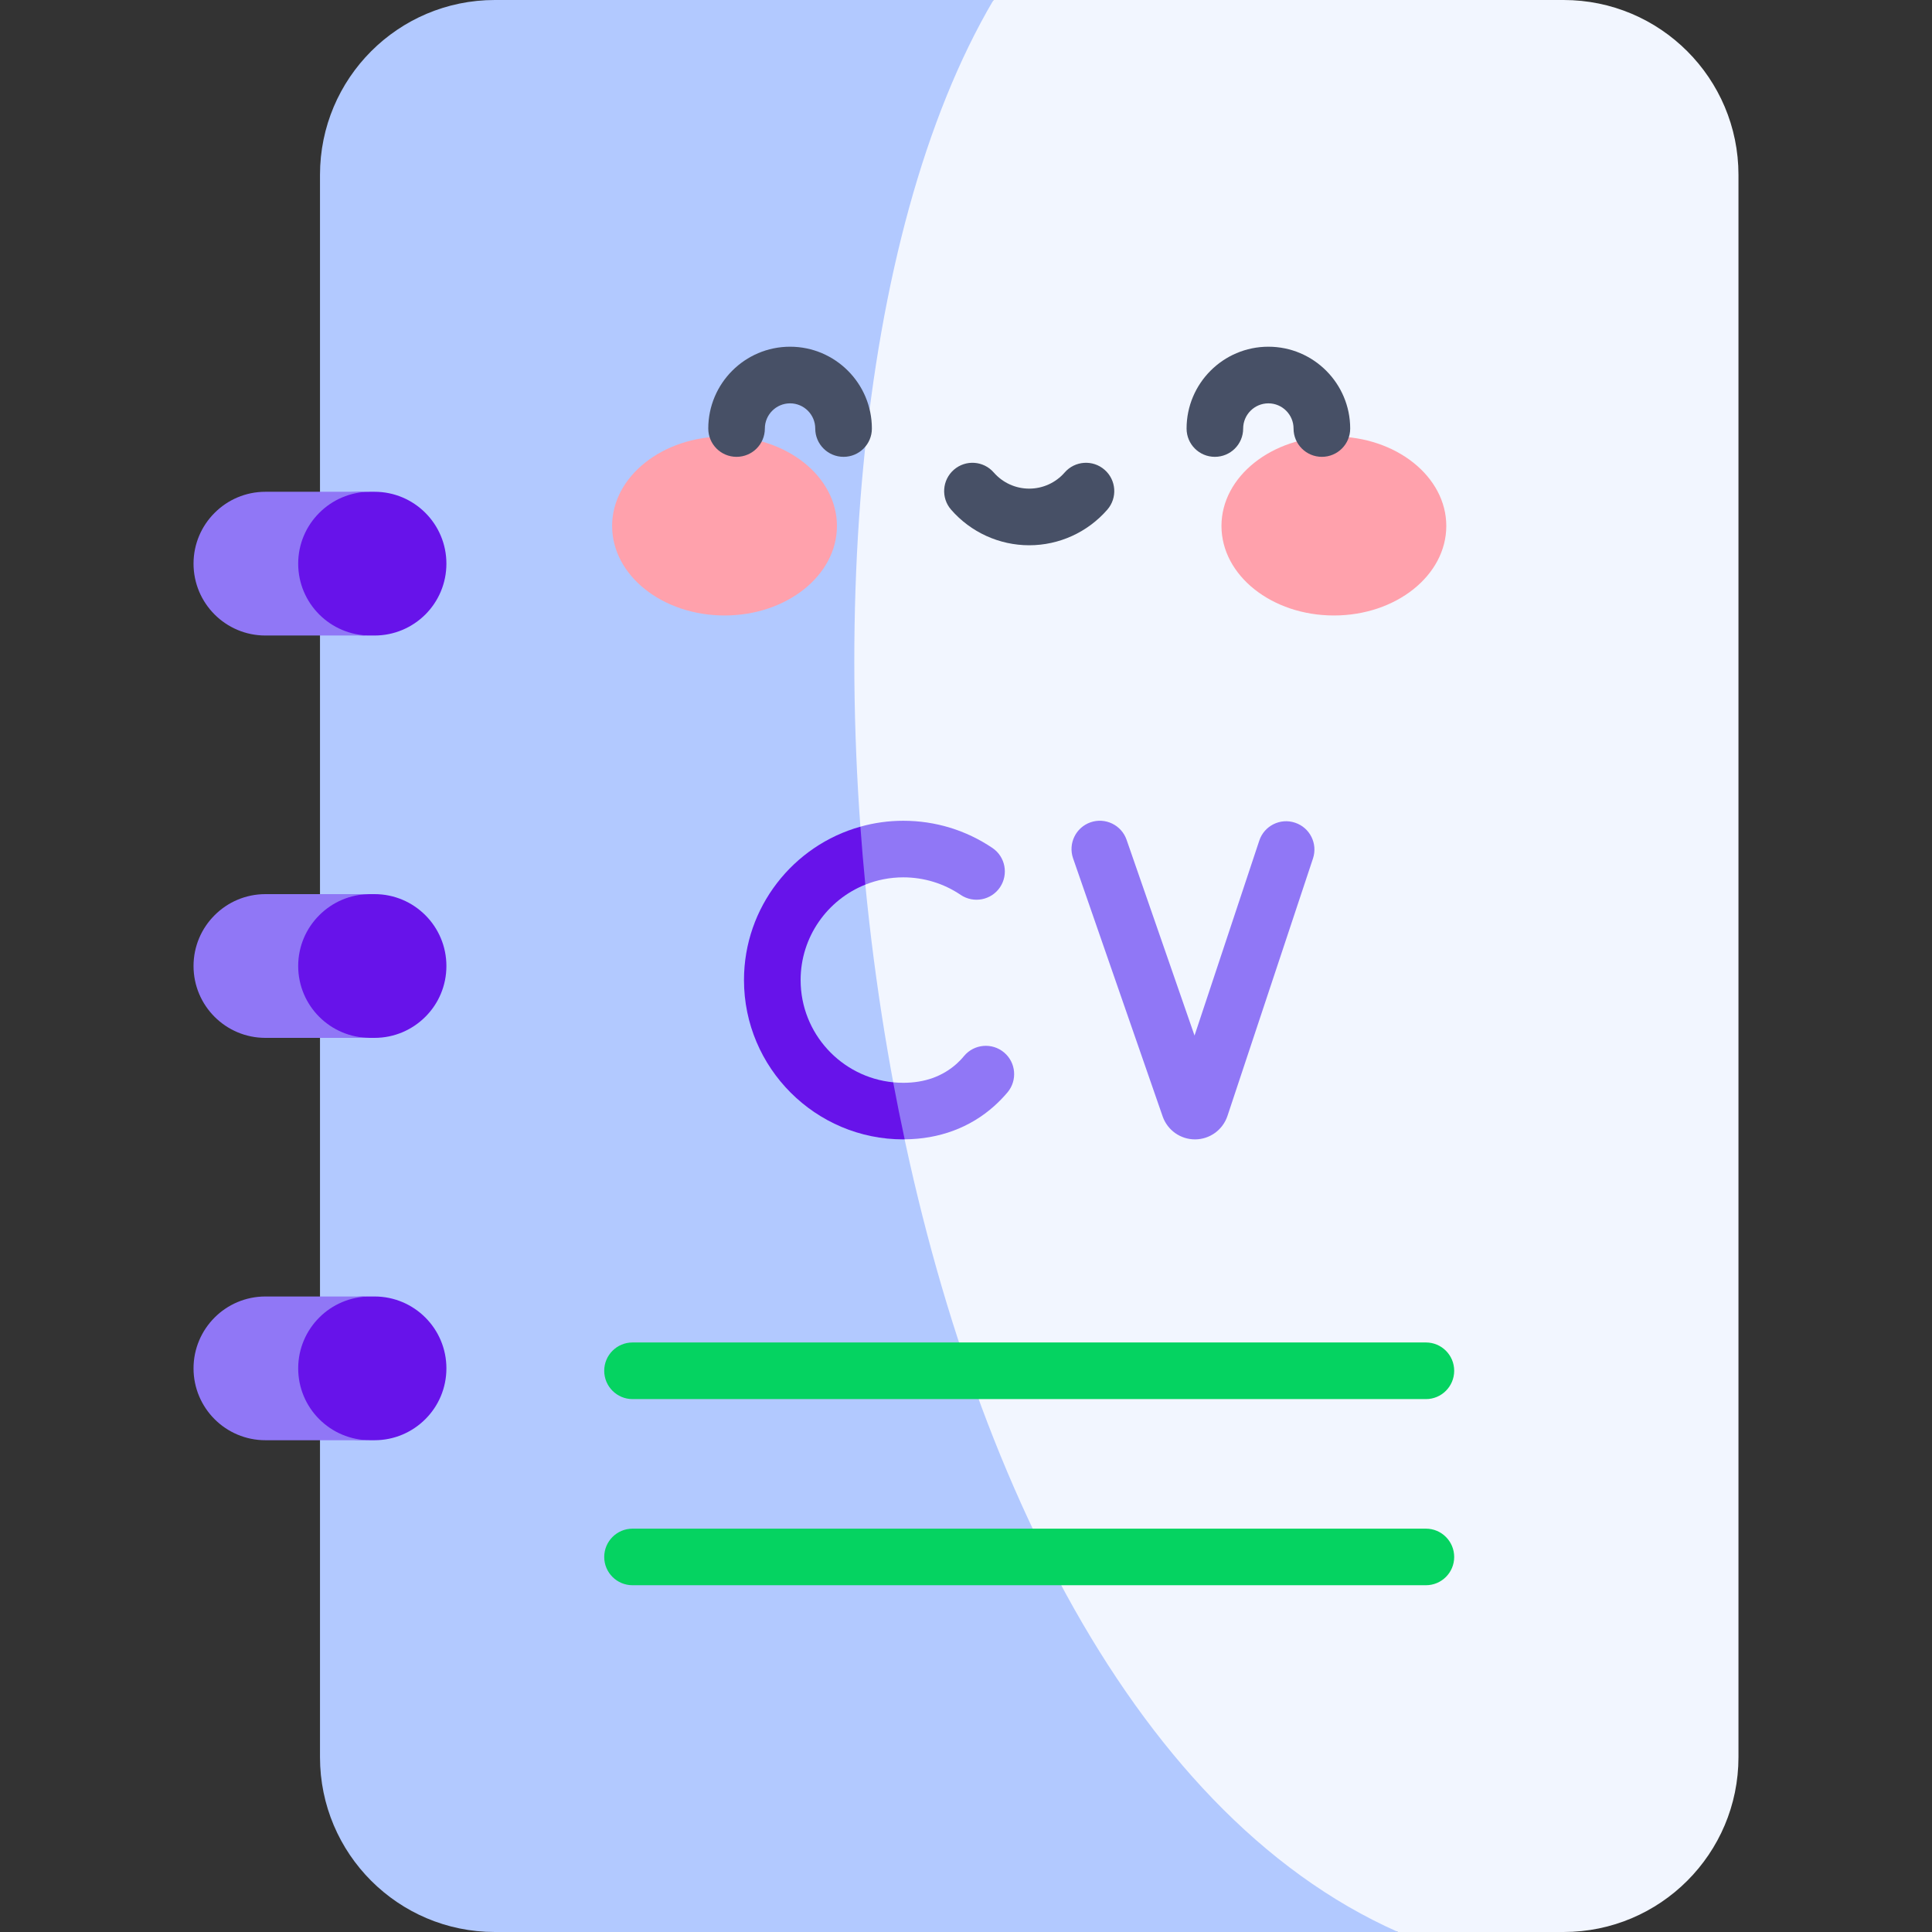 <svg xmlns="http://www.w3.org/2000/svg" width="35" height="35" viewBox="0 0 35 35" fill="none">
  <rect x="0" y="0" width="35" height="35" fill="#333333" stroke="none"/>
  <g clip-path="url(#clip0_14158_1593)">
    <path d="M31.494 3.168V31.832C31.494 33.582 30.075 35 28.326 35H25.327C11.7 32.518 10.349 6.794 17.998 0H28.326C30.075 0 31.494 1.418 31.494 3.168Z" fill="#F2F6FF"/>
    <path d="M25.328 35H8.964C7.215 35 5.797 33.582 5.797 31.832V3.168C5.797 1.418 7.215 0 8.964 0H17.998C12.982 8.511 15.463 30.633 25.328 35Z" fill="#B2C9FF"/>
    <path d="M18.253 19.788C18.177 19.878 18.094 19.963 18.008 20.04C17.572 20.429 17.013 20.636 16.389 20.64C15.904 20.323 15.966 19.823 16.181 19.607C16.241 19.613 16.303 19.616 16.364 19.616C16.748 19.616 17.071 19.501 17.326 19.275C17.376 19.23 17.423 19.182 17.466 19.129C17.648 18.912 17.972 18.884 18.189 19.066C18.406 19.247 18.434 19.571 18.253 19.788Z" fill="#9077F6"/>
    <path d="M16.364 15.894C16.121 15.894 15.889 15.941 15.676 16.026C15.28 15.764 15.347 15.248 15.587 14.976C15.835 14.906 16.095 14.869 16.364 14.869C16.943 14.869 17.501 15.039 17.979 15.362C18.213 15.52 18.274 15.839 18.116 16.074C17.958 16.308 17.639 16.37 17.404 16.212C17.097 16.004 16.737 15.894 16.364 15.894Z" fill="#9077F6"/>
    <path d="M16.389 20.64C16.38 20.641 16.373 20.641 16.364 20.641C14.773 20.641 13.478 19.346 13.478 17.755C13.478 16.433 14.372 15.315 15.587 14.976C15.612 15.326 15.642 15.676 15.676 16.026C14.99 16.3 14.504 16.972 14.504 17.755C14.504 18.72 15.241 19.515 16.181 19.607C16.246 19.953 16.315 20.298 16.389 20.64Z" fill="#6713EA"/>
    <path d="M21.648 20.641C21.386 20.641 21.152 20.476 21.064 20.229L19.44 15.55C19.347 15.282 19.489 14.99 19.756 14.897C20.023 14.804 20.316 14.946 20.409 15.213L21.64 18.76L22.813 15.229C22.902 14.96 23.193 14.814 23.461 14.904C23.73 14.993 23.875 15.283 23.786 15.552L22.236 20.218C22.15 20.471 21.916 20.639 21.652 20.641C21.651 20.641 21.65 20.641 21.648 20.641Z" fill="#9077F6"/>
    <path d="M26.344 24.833C26.344 25.116 26.115 25.346 25.832 25.346H17.729C17.1 25.061 17.033 24.672 17.374 24.32H25.832C26.115 24.32 26.344 24.549 26.344 24.833Z" fill="#05D361"/>
    <path d="M17.729 25.346H11.459C11.176 25.346 10.946 25.116 10.946 24.833C10.946 24.549 11.176 24.32 11.459 24.32H17.374C17.487 24.666 17.605 25.009 17.729 25.346Z" fill="#05D361"/>
    <path d="M26.344 28.206C26.344 28.489 26.115 28.718 25.832 28.718H19.225C18.524 28.488 18.432 28.007 18.708 27.693H25.832C26.115 27.693 26.344 27.923 26.344 28.206Z" fill="#05D361"/>
    <path d="M19.225 28.718H11.459C11.176 28.718 10.946 28.489 10.946 28.206C10.946 27.923 11.176 27.693 11.459 27.693H18.708C18.874 28.042 19.046 28.385 19.225 28.718Z" fill="#05D361"/>
    <path d="M13.126 11.15C14.251 11.15 15.162 10.424 15.162 9.528C15.162 8.633 14.251 7.907 13.126 7.907C12.001 7.907 11.089 8.633 11.089 9.528C11.089 10.424 12.001 11.15 13.126 11.15Z" fill="#FFA1AC"/>
    <path d="M24.165 11.15C25.29 11.15 26.201 10.424 26.201 9.528C26.201 8.633 25.29 7.907 24.165 7.907C23.04 7.907 22.128 8.633 22.128 9.528C22.128 10.424 23.04 11.15 24.165 11.15Z" fill="#FFA1AC"/>
    <path d="M15.282 8.276C14.999 8.276 14.769 8.047 14.769 7.764C14.769 7.512 14.565 7.307 14.313 7.307C14.061 7.307 13.856 7.512 13.856 7.764C13.856 8.047 13.627 8.276 13.343 8.276C13.06 8.276 12.831 8.047 12.831 7.764C12.831 6.946 13.495 6.281 14.313 6.281C15.13 6.281 15.795 6.946 15.795 7.764C15.795 8.047 15.565 8.276 15.282 8.276Z" fill="#475066"/>
    <path d="M23.947 8.276C23.664 8.276 23.434 8.047 23.434 7.764C23.434 7.512 23.23 7.307 22.978 7.307C22.726 7.307 22.521 7.512 22.521 7.764C22.521 8.047 22.292 8.276 22.008 8.276C21.725 8.276 21.496 8.047 21.496 7.764C21.496 6.946 22.16 6.281 22.978 6.281C23.795 6.281 24.46 6.946 24.46 7.764C24.46 8.047 24.23 8.276 23.947 8.276Z" fill="#475066"/>
    <path d="M18.645 9.878C18.103 9.878 17.587 9.643 17.23 9.233C17.044 9.02 17.067 8.696 17.28 8.51C17.494 8.324 17.817 8.346 18.003 8.56C18.166 8.746 18.399 8.852 18.645 8.852C18.891 8.852 19.125 8.746 19.287 8.56C19.473 8.346 19.797 8.324 20.01 8.51C20.224 8.696 20.246 9.02 20.06 9.233C19.703 9.643 19.188 9.878 18.645 9.878Z" fill="#475066"/>
    <path d="M8.087 10.211C8.087 10.57 7.942 10.896 7.706 11.132C7.47 11.367 7.145 11.513 6.785 11.513H6.704C5.262 11.513 4.824 10.93 4.824 10.211C4.824 9.852 4.97 9.526 5.206 9.291C5.441 9.055 5.797 8.909 6.704 8.909H6.785C7.504 8.909 8.087 9.492 8.087 10.211Z" fill="#6713EA"/>
    <path d="M6.704 11.513H4.808C4.089 11.513 3.506 10.93 3.506 10.211C3.506 9.852 3.652 9.526 3.888 9.291C4.123 9.055 4.449 8.909 4.809 8.909H6.704C6.345 8.909 6.019 9.055 5.784 9.291C5.548 9.526 5.402 9.852 5.402 10.211C5.402 10.93 5.985 11.513 6.704 11.513Z" fill="#9077F6"/>
    <path d="M8.087 17.5C8.087 17.859 7.942 18.185 7.706 18.42C7.47 18.656 7.145 18.802 6.785 18.802H6.704C5.426 18.802 5.02 18.219 5.02 17.5C5.02 17.141 5.166 16.815 5.402 16.58C5.637 16.344 5.864 16.198 6.704 16.198H6.785C7.504 16.198 8.087 16.781 8.087 17.5Z" fill="#6713EA"/>
    <path d="M6.704 18.802H4.808C4.089 18.802 3.506 18.219 3.506 17.5C3.506 17.141 3.652 16.815 3.888 16.58C4.123 16.344 4.449 16.198 4.809 16.198H6.704C6.345 16.198 6.019 16.344 5.784 16.58C5.548 16.815 5.402 17.141 5.402 17.5C5.402 18.219 5.985 18.802 6.704 18.802Z" fill="#9077F6"/>
    <path d="M8.087 24.789C8.087 25.148 7.942 25.474 7.706 25.709C7.47 25.945 7.145 26.091 6.785 26.091H6.704C5.262 26.091 4.914 25.508 4.914 24.789C4.914 24.43 5.06 24.104 5.296 23.868C5.531 23.633 5.851 23.487 6.704 23.487H6.785C7.504 23.487 8.087 24.07 8.087 24.789Z" fill="#6713EA"/>
    <path d="M6.704 26.091H4.808C4.089 26.091 3.506 25.508 3.506 24.789C3.506 24.43 3.652 24.104 3.888 23.868C4.123 23.633 4.449 23.487 4.809 23.487H6.704C6.345 23.487 6.019 23.633 5.784 23.868C5.548 24.104 5.402 24.43 5.402 24.789C5.402 25.508 5.985 26.091 6.704 26.091Z" fill="#9077F6"/>
  </g>
  <defs>
    <clipPath id="clip0_14158_1593">
      <rect width="35" height="35" fill="white"/>
    </clipPath>
  </defs>
</svg>